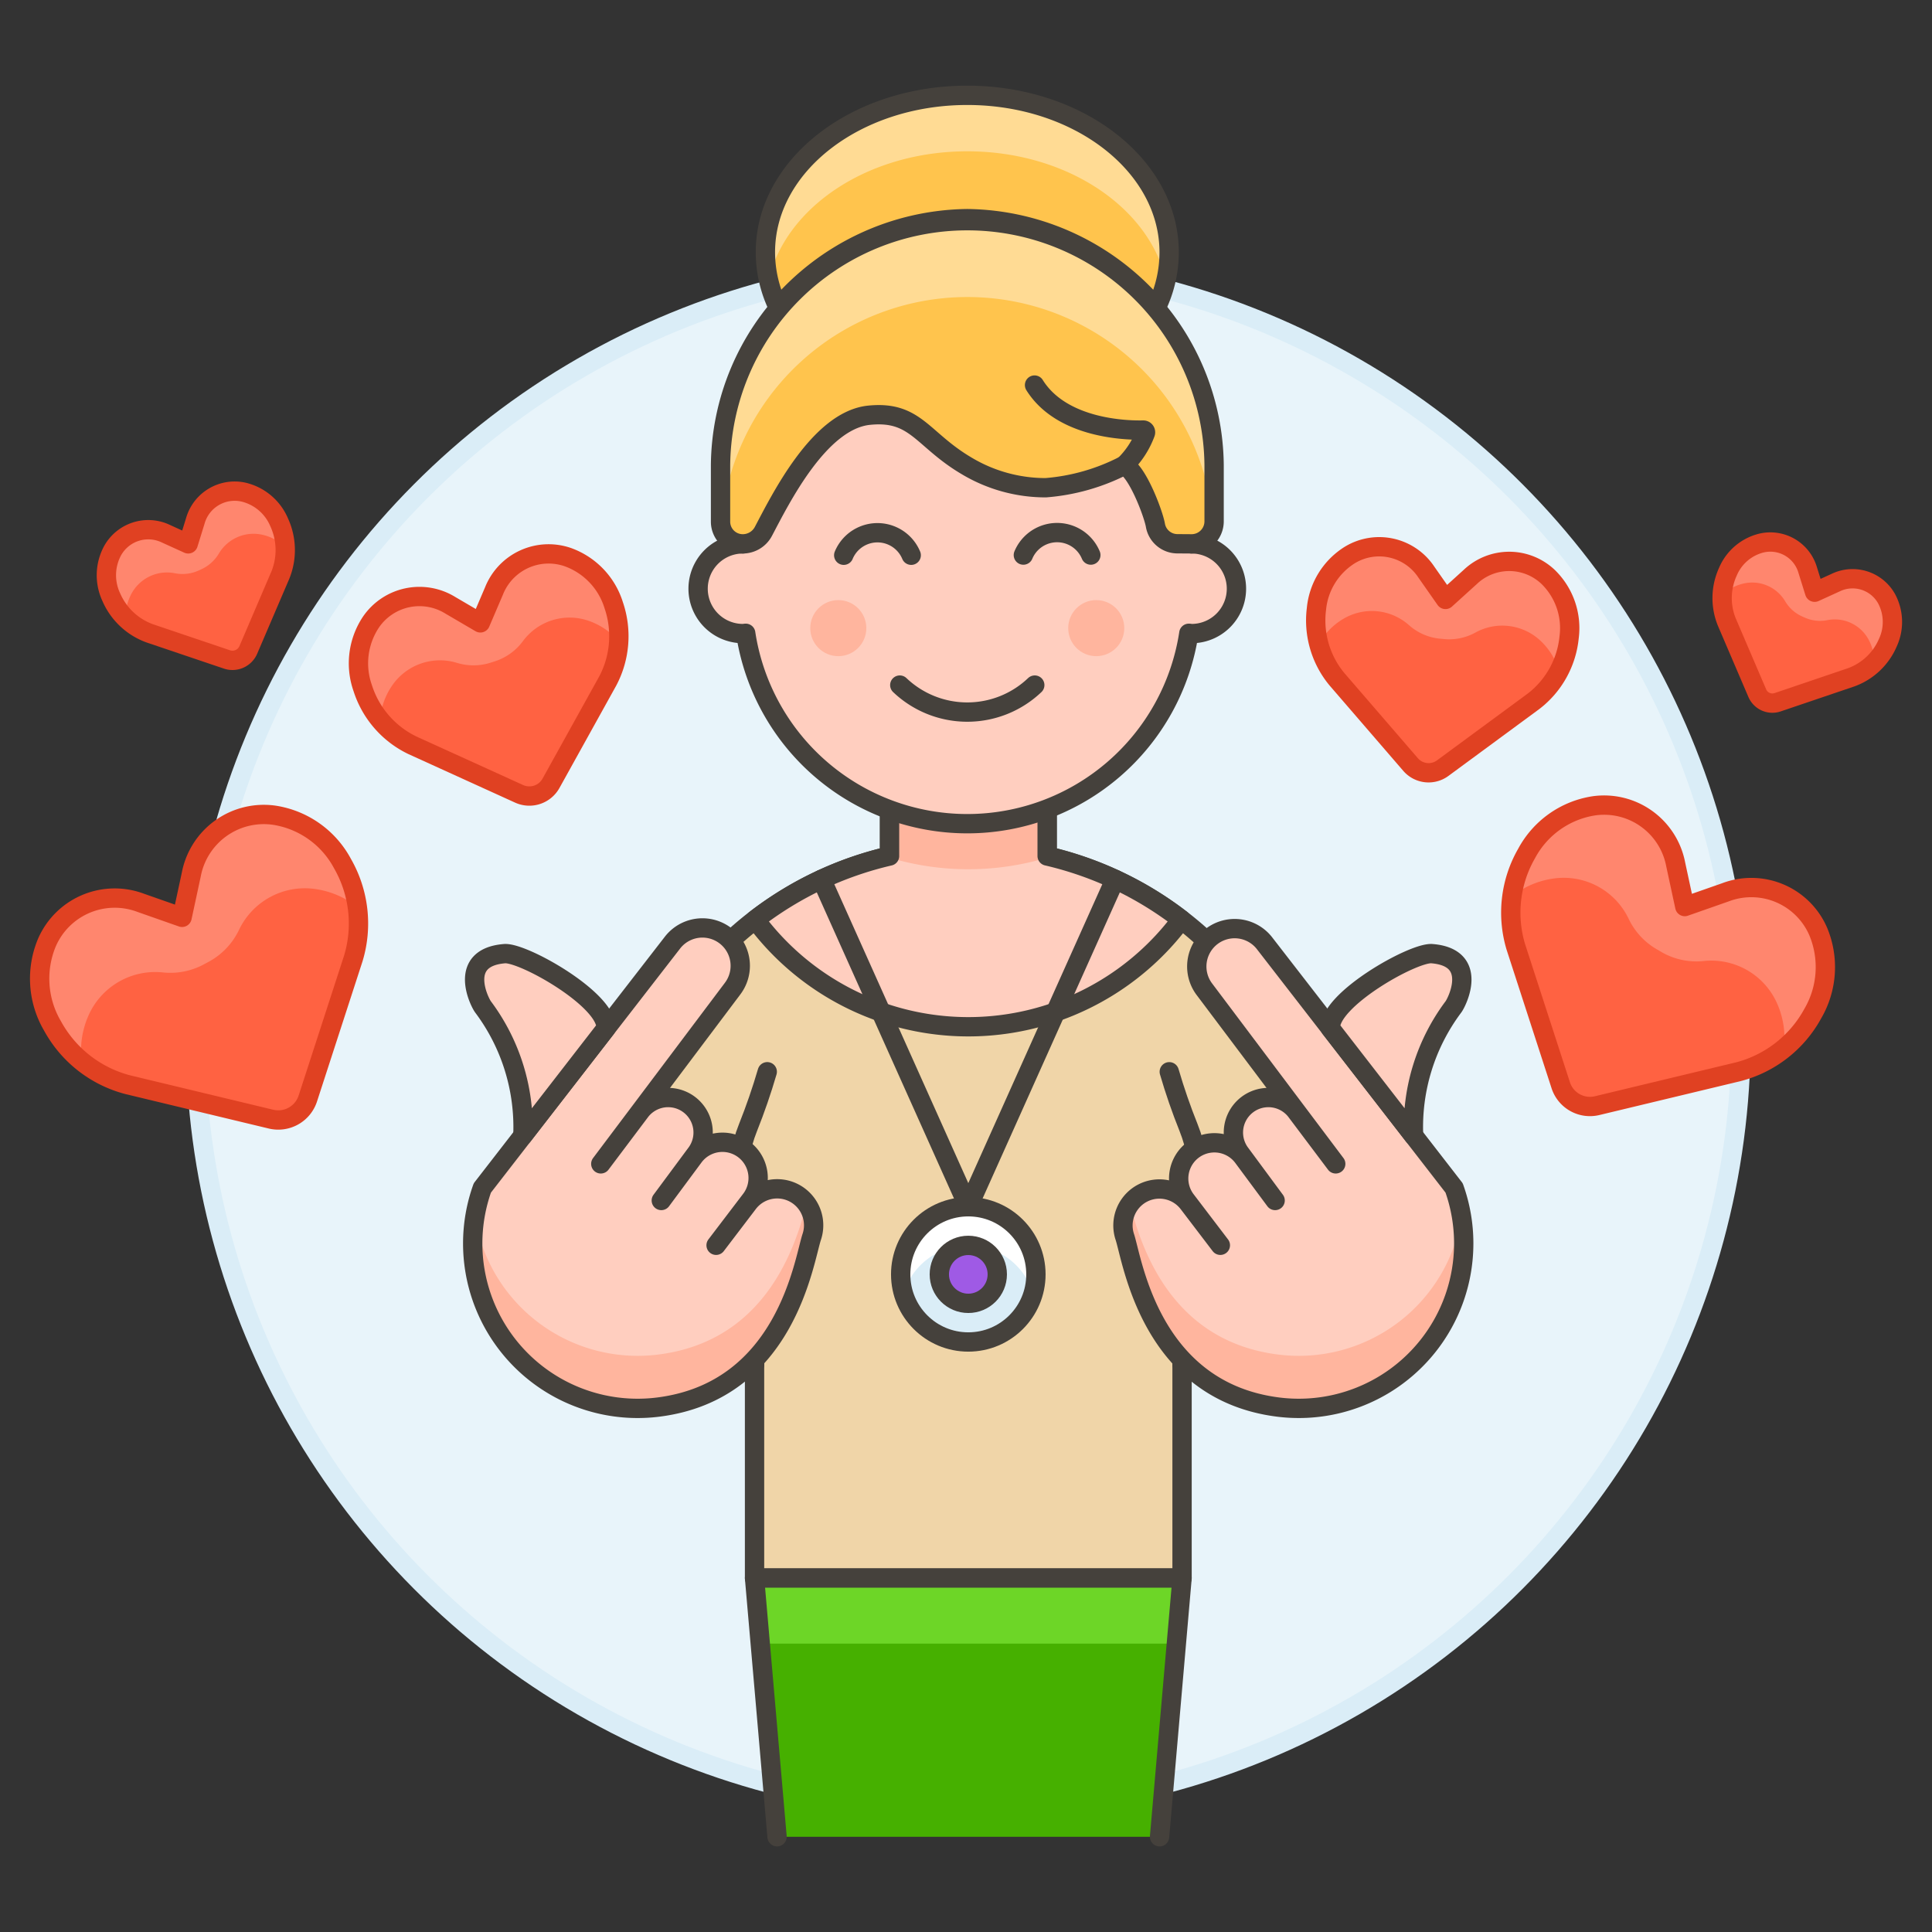 <svg xmlns="http://www.w3.org/2000/svg" viewBox="0 0 100 100"><rect x="0" y="0" width="100" height="100" fill="#333333" stroke="none"/><g class="nc-icon-wrapper"><defs/><circle class="a" cx="50.116" cy="53.652" r="40" fill="#e8f4fa" stroke="#daedf7" stroke-miterlimit="10"/><path class="b" d="M74.674 39.759a1.232 1.232 0 0 1-1.663-.187L69.2 35.157a4.764 4.764 0 0 1-1.062-3.631 3.7 3.7 0 0 1 1.747-2.811 2.926 2.926 0 0 1 3.94.893l.993 1.418 1.282-1.162a2.926 2.926 0 0 1 4.04.006A3.7 3.7 0 0 1 81.216 33a4.763 4.763 0 0 1-1.842 3.3z" style="" fill="#ff6242"/><path class="c" d="M74.695 33.073a2.8 2.8 0 0 0 1.656-.324 2.888 2.888 0 0 1 3.416.446 3.438 3.438 0 0 1 .927 1.538A5 5 0 0 0 81.216 33a3.7 3.7 0 0 0-1.078-3.129 2.926 2.926 0 0 0-4.04-.006l-1.283 1.162-.993-1.418a2.926 2.926 0 0 0-3.94-.893 3.7 3.7 0 0 0-1.747 2.811 5.017 5.017 0 0 0 .126 1.817 3.432 3.432 0 0 1 1.25-1.3 2.887 2.887 0 0 1 3.429.324 2.82 2.82 0 0 0 1.544.685z" style="" fill="#ff866e"/><path class="d" d="M74.674 39.759a1.232 1.232 0 0 1-1.663-.187L69.2 35.157a4.764 4.764 0 0 1-1.062-3.631 3.7 3.7 0 0 1 1.747-2.811 2.926 2.926 0 0 1 3.94.893l.993 1.418 1.282-1.162a2.926 2.926 0 0 1 4.04.006A3.7 3.7 0 0 1 81.216 33a4.763 4.763 0 0 1-1.842 3.3z" fill="none" stroke="#e04122" stroke-linecap="round" stroke-linejoin="round"/><path class="b" d="M82.666 57.228a1.59 1.59 0 0 1-1.882-1.055l-2.322-7.153a6.143 6.143 0 0 1 .555-4.845 4.775 4.775 0 0 1 3.483-2.466 3.773 3.773 0 0 1 4.234 3.033l.47 2.181 2.106-.738a3.772 3.772 0 0 1 4.8 2.028 4.773 4.773 0 0 1-.285 4.258 6.145 6.145 0 0 1-3.842 3z" style="" fill="#ff6242"/><path class="c" d="M86.037 49.3a3.611 3.611 0 0 0 2.13.444A3.723 3.723 0 0 1 92 51.978a4.436 4.436 0 0 1 .332 2.291 6.48 6.48 0 0 0 1.488-1.8 4.773 4.773 0 0 0 .285-4.258 3.772 3.772 0 0 0-4.8-2.028l-2.106.738-.47-2.181a3.773 3.773 0 0 0-4.229-3.031 4.775 4.775 0 0 0-3.483 2.466 6.5 6.5 0 0 0-.759 2.221 4.428 4.428 0 0 1 2.137-.921 3.721 3.721 0 0 1 3.912 2.1 3.62 3.62 0 0 0 1.493 1.586z" style="" fill="#ff866e"/><path class="d" d="M82.666 57.228a1.59 1.59 0 0 1-1.882-1.055l-2.322-7.153a6.143 6.143 0 0 1 .555-4.845 4.775 4.775 0 0 1 3.483-2.466 3.773 3.773 0 0 1 4.234 3.033l.47 2.181 2.106-.738a3.772 3.772 0 0 1 4.8 2.028 4.773 4.773 0 0 1-.285 4.258 6.145 6.145 0 0 1-3.842 3z" fill="none" stroke="#e04122" stroke-linecap="round" stroke-linejoin="round"/><path class="b" d="M92.008 36.349a.849.849 0 0 1-1.051-.47l-1.581-3.691a3.279 3.279 0 0 1 .061-2.6 2.545 2.545 0 0 1 1.732-1.479 2.014 2.014 0 0 1 2.4 1.407l.355 1.137 1.084-.494a2.014 2.014 0 0 1 2.647.841 2.549 2.549 0 0 1 .054 2.277 3.279 3.279 0 0 1-1.9 1.783z" style="" fill="#ff6242"/><path class="c" d="M93.417 31.968a1.927 1.927 0 0 0 1.153.133 1.987 1.987 0 0 1 2.148 1.005 2.374 2.374 0 0 1 .287 1.2 3.451 3.451 0 0 0 .7-1.029 2.549 2.549 0 0 0-.05-2.277 2.014 2.014 0 0 0-2.649-.846l-1.084.494-.355-1.137a2.014 2.014 0 0 0-2.4-1.407 2.545 2.545 0 0 0-1.732 1.479 3.471 3.471 0 0 0-.3 1.218 2.37 2.37 0 0 1 1.092-.593 1.985 1.985 0 0 1 2.181.928 1.94 1.94 0 0 0 .87.77z" style="" fill="#ff866e"/><path class="d" d="M92.008 36.349a.849.849 0 0 1-1.051-.47l-1.581-3.691a3.279 3.279 0 0 1 .061-2.6 2.545 2.545 0 0 1 1.732-1.479 2.014 2.014 0 0 1 2.4 1.407l.355 1.137 1.084-.494a2.014 2.014 0 0 1 2.647.841 2.549 2.549 0 0 1 .054 2.277 3.279 3.279 0 0 1-1.9 1.783z" fill="none" stroke="#e04122" stroke-linecap="round" stroke-linejoin="round"/><path class="b" d="M26.868 41.088a1.283 1.283 0 0 0 1.652-.545l2.939-5.3a4.956 4.956 0 0 0 .306-3.92 3.848 3.848 0 0 0-2.377-2.487 3.041 3.041 0 0 0-3.817 1.748l-.708 1.655-1.553-.909a3.041 3.041 0 0 0-4.108.867 3.846 3.846 0 0 0-.43 3.413 4.951 4.951 0 0 0 2.578 2.968z" style="" fill="#ff6242"/><path class="c" d="M25.421 34.291a2.913 2.913 0 0 1-1.753.024 3 3 0 0 0-3.38 1.182 3.576 3.576 0 0 0-.616 1.761 5.231 5.231 0 0 1-.9-1.652 3.846 3.846 0 0 1 .43-3.413 3.041 3.041 0 0 1 4.108-.867l1.553.909.708-1.655a3.041 3.041 0 0 1 3.817-1.748 3.848 3.848 0 0 1 2.377 2.487 5.224 5.224 0 0 1 .259 1.875 3.574 3.574 0 0 0-1.55-1.058 3 3 0 0 0-3.419 1.064 2.92 2.92 0 0 1-1.424 1.025z" style="" fill="#ff866e"/><path class="d" d="M26.868 41.088a1.283 1.283 0 0 0 1.652-.545l2.939-5.3a4.956 4.956 0 0 0 .306-3.92 3.848 3.848 0 0 0-2.377-2.487 3.041 3.041 0 0 0-3.817 1.748l-.708 1.655-1.553-.909a3.041 3.041 0 0 0-4.108.867 3.846 3.846 0 0 0-.43 3.413 4.951 4.951 0 0 0 2.578 2.968z" fill="none" stroke="#e04122" stroke-linecap="round" stroke-linejoin="round"/><path class="b" d="M14.026 57.926a1.609 1.609 0 0 0 1.907-1.068l2.355-7.252a6.228 6.228 0 0 0-.563-4.911 4.838 4.838 0 0 0-3.531-2.5A3.823 3.823 0 0 0 9.9 45.269l-.476 2.212-2.135-.749a3.824 3.824 0 0 0-4.862 2.057 4.834 4.834 0 0 0 .29 4.311 6.23 6.23 0 0 0 3.9 3.045z" style="" fill="#ff6242"/><path class="c" d="M10.609 49.885a3.661 3.661 0 0 1-2.159.45 3.775 3.775 0 0 0-3.888 2.27 4.493 4.493 0 0 0-.336 2.323A6.552 6.552 0 0 1 2.717 53.1a4.834 4.834 0 0 1-.288-4.315 3.824 3.824 0 0 1 4.862-2.057l2.135.749.474-2.208a3.823 3.823 0 0 1 4.294-3.069 4.838 4.838 0 0 1 3.531 2.5 6.549 6.549 0 0 1 .769 2.251 4.505 4.505 0 0 0-2.166-.934 3.774 3.774 0 0 0-3.965 2.131 3.68 3.68 0 0 1-1.512 1.607z" style="" fill="#ff866e"/><path class="d" d="M14.026 57.926a1.609 1.609 0 0 0 1.907-1.068l2.355-7.252a6.228 6.228 0 0 0-.563-4.911 4.838 4.838 0 0 0-3.531-2.5A3.823 3.823 0 0 0 9.9 45.269l-.476 2.212-2.135-.749a3.824 3.824 0 0 0-4.862 2.057 4.834 4.834 0 0 0 .29 4.311 6.23 6.23 0 0 0 3.9 3.045z" fill="none" stroke="#e04122" stroke-linecap="round" stroke-linejoin="round"/><path class="b" d="M11.752 34.134a.891.891 0 0 0 1.1-.493l1.66-3.876a3.442 3.442 0 0 0-.064-2.733 2.674 2.674 0 0 0-1.819-1.554 2.115 2.115 0 0 0-2.518 1.478l-.369 1.194-1.142-.519a2.114 2.114 0 0 0-2.781.888 2.674 2.674 0 0 0-.058 2.392 3.45 3.45 0 0 0 1.993 1.872z" style="" fill="#ff6242"/><path class="c" d="M10.273 29.534a2.026 2.026 0 0 1-1.212.139 2.088 2.088 0 0 0-2.255 1.055 2.5 2.5 0 0 0-.3 1.263 3.648 3.648 0 0 1-.739-1.08 2.674 2.674 0 0 1 .058-2.392 2.114 2.114 0 0 1 2.775-.888l1.138.519.373-1.194a2.115 2.115 0 0 1 2.518-1.478 2.674 2.674 0 0 1 1.819 1.554 3.6 3.6 0 0 1 .311 1.278 2.49 2.49 0 0 0-1.146-.623 2.087 2.087 0 0 0-2.291.975 2.036 2.036 0 0 1-.913.809z" style="" fill="#ff866e"/><path class="d" d="M11.752 34.134a.891.891 0 0 0 1.1-.493l1.66-3.876a3.442 3.442 0 0 0-.064-2.733 2.674 2.674 0 0 0-1.819-1.554 2.115 2.115 0 0 0-2.518 1.478l-.369 1.194-1.142-.519a2.114 2.114 0 0 0-2.781.888 2.674 2.674 0 0 0-.058 2.392 3.45 3.45 0 0 0 1.993 1.872z" fill="none" stroke="#e04122" stroke-linecap="round" stroke-linejoin="round"/><path class="e" d="M54.2 44.306v-3.973h-8.157v3.973a18.047 18.047 0 0 0-13.975 17.573v8.734h6.987v11.065h22.128V70.613h6.988v-8.734A18.047 18.047 0 0 0 54.2 44.306z" stroke-linecap="round" stroke-linejoin="round" fill="#f0d5a8" stroke="#45413c"/><path class="f" d="M39.041 47.6a18.024 18.024 0 0 1 6.949-3.293v-3.974h8.152v3.973a18.024 18.024 0 0 1 6.949 3.294 13.733 13.733 0 0 1-22.05 0z" style="" fill="#ffcebf"/><path class="g" d="M46.043 44.393a14.171 14.171 0 0 0 8.153 0v-4.06h-8.153z" style="" fill="#ffb59e"/><path class="h" d="M57.716 45.516l-7.597 16.945-7.596-16.945" fill="none" stroke-linecap="round" stroke-linejoin="round" stroke="#45413c"/><path class="h" d="M39.094 47.6a18.031 18.031 0 0 1 6.949-3.293v-3.974H54.2v3.973a18.02 18.02 0 0 1 6.944 3.294 13.733 13.733 0 0 1-22.05 0z" fill="none" stroke-linecap="round" stroke-linejoin="round" stroke="#45413c"/><path class="h" d="M61.182 70.613v-5.24c1.292-1.97 1.115-5.07.339-7.005q-.572-1.426-1-2.894" fill="none" stroke-linecap="round" stroke-linejoin="round" stroke="#45413c"/><path class="h" d="M39.713 55.473q-.428 1.467-1 2.9c-.776 1.935-.947 5.035.345 7.005v5.239" fill="none" stroke-linecap="round" stroke-linejoin="round" stroke="#45413c"/><g><path class="f" d="M75.265 61.488L65.435 48.8a1.96 1.96 0 0 0-3.115 2.378l4.748 6.312a1.811 1.811 0 0 0-2.9 2.167l.172.232a1.848 1.848 0 1 0-2.955 2.221l.134.177a1.887 1.887 0 0 0-3.294 1.733c.4 1.218 1.313 7.969 7.932 8.81a8.538 8.538 0 0 0 9.111-11.342z" style="" fill="#ffcebf"/><path class="g" d="M75.649 62.967a8.541 8.541 0 0 1-9.5 9.863c-6.619-.841-7.532-7.592-7.932-8.81a1.886 1.886 0 0 1 .268-1.7c.595 2.285 2.143 7.09 7.664 7.79a8.527 8.527 0 0 0 9.5-7.143z" style="" fill="#ffb59e"/><path class="h" d="M66.154 72.83a8.538 8.538 0 0 0 9.111-11.342L65.435 48.8a1.96 1.96 0 0 0-3.115 2.378l6.817 9.063-2.069-2.751a1.811 1.811 0 0 0-2.9 2.167L66 62.137l-1.666-2.248a1.848 1.848 0 1 0-2.955 2.221l1.786 2.345-1.652-2.168a1.887 1.887 0 0 0-3.294 1.733c.403 1.218 1.316 7.969 7.935 8.81z" fill="none" stroke-linecap="round" stroke-linejoin="round" stroke="#45413c"/><path class="i" d="M73.157 58.767l-4.294-5.541c-.08-1.48 4.289-3.945 5.255-3.865 2.454.2 1.3 2.509 1.107 2.76a10.377 10.377 0 0 0-2.059 6.639v.019" stroke-linecap="round" stroke-linejoin="round" stroke="#45413c" fill="#ffcebf"/></g><g><path class="f" d="M24.965 61.488L34.8 48.8a1.959 1.959 0 0 1 3.114 2.378l-4.751 6.312a1.811 1.811 0 0 1 2.9 2.167l-.172.232a1.849 1.849 0 1 1 2.956 2.221l-.135.177a1.888 1.888 0 0 1 3.3 1.733c-.4 1.218-1.313 7.969-7.933 8.81a8.538 8.538 0 0 1-9.111-11.342z" style="" fill="#ffcebf"/><path class="g" d="M24.581 62.967a8.541 8.541 0 0 0 9.5 9.863c6.62-.841 7.533-7.592 7.933-8.81a1.89 1.89 0 0 0-.269-1.7c-.594 2.285-2.142 7.09-7.664 7.79a8.527 8.527 0 0 1-9.5-7.143z" style="" fill="#ffb59e"/><path class="h" d="M34.076 72.83a8.536 8.536 0 0 1-9.11-11.342L34.8 48.8a1.959 1.959 0 0 1 3.114 2.378l-6.817 9.063 2.07-2.751a1.811 1.811 0 0 1 2.9 2.167l-1.838 2.48 1.666-2.248a1.849 1.849 0 1 1 2.956 2.221l-1.786 2.345 1.651-2.168a1.888 1.888 0 0 1 3.3 1.733c-.407 1.218-1.316 7.969-7.94 8.81z" fill="none" stroke-linecap="round" stroke-linejoin="round" stroke="#45413c"/><path class="i" d="M27.074 58.767l4.293-5.541c.08-1.48-4.289-3.945-5.254-3.865-2.455.2-1.3 2.509-1.108 2.76a10.382 10.382 0 0 1 2.06 6.639v.019" stroke-linecap="round" stroke-linejoin="round" stroke="#45413c" fill="#ffcebf"/></g><g><circle class="j" cx="50.119" cy="65.961" r="3.5" style="" fill="#daedf7"/><path class="k" d="M50.119 64.461a3.5 3.5 0 0 1 3.355 2.5 3.5 3.5 0 1 0-6.709 0 3.5 3.5 0 0 1 3.354-2.5z" style="" fill="#fff"/><circle class="h" cx="50.119" cy="65.961" r="3.5" fill="none" stroke-linecap="round" stroke-linejoin="round" stroke="#45413c"/><circle class="l" cx="50.119" cy="65.961" r="1.5" stroke-linecap="round" stroke-linejoin="round" stroke="#45413c" fill="#9f5ae5"/></g><g><path class="m" d="M50.066 11.317a13.051 13.051 0 0 1 9.783 4.6l.013-.021a6.534 6.534 0 0 0 .653-2.835c0-4.488-4.678-8.127-10.449-8.127s-10.449 3.634-10.449 8.122a6.538 6.538 0 0 0 .666 2.86 13.041 13.041 0 0 1 9.783-4.599z" style="" fill="#ffc44d"/><path class="n" d="M50.066 7.832c5.134 0 9.4 2.879 10.283 6.675a6.412 6.412 0 0 0 .166-1.451c0-4.488-4.678-8.127-10.449-8.127s-10.449 3.639-10.449 8.127a6.41 6.41 0 0 0 .167 1.45c.88-3.795 5.149-6.674 10.282-6.674z" style="" fill="#ffdb94"/><path class="h" d="M50.066 11.317a13.051 13.051 0 0 1 9.783 4.6l.013-.021a6.534 6.534 0 0 0 .653-2.835c0-4.488-4.678-8.127-10.449-8.127s-10.449 3.634-10.449 8.122a6.538 6.538 0 0 0 .666 2.86 13.041 13.041 0 0 1 9.783-4.599z" fill="none" stroke-linecap="round" stroke-linejoin="round" stroke="#45413c"/><path class="i" d="M61.676 28.15v-2.9a11.61 11.61 0 0 0-23.22 0v2.9a2.322 2.322 0 0 0 0 4.644c.049 0 .094-.012.142-.015a11.6 11.6 0 0 0 22.936 0c.048 0 .094.015.142.015a2.322 2.322 0 0 0 0-4.644z" stroke-linecap="round" stroke-linejoin="round" stroke="#45413c" fill="#ffcebf"/><circle class="g" cx="43.39" cy="32.512" r="1.451" style="" fill="#ffb59e"/><circle class="g" cx="56.742" cy="32.512" r="1.451" style="" fill="#ffb59e"/><path class="h" d="M46.573 35.46a5.065 5.065 0 0 0 6.986 0" fill="none" stroke-linecap="round" stroke-linejoin="round" stroke="#45413c"/><path class="h" d="M47.164 28.739a1.892 1.892 0 0 0-3.493 0" fill="none" stroke-linecap="round" stroke-linejoin="round" stroke="#45413c"/><path class="h" d="M56.461 28.73a1.892 1.892 0 0 0-3.492 0" fill="none" stroke-linecap="round" stroke-linejoin="round" stroke="#45413c"/><path class="m" d="M61.676 28.15a1.166 1.166 0 0 0 1.166-1.166v-2.9a12.774 12.774 0 0 0-25.547 0V27a1.15 1.15 0 0 0 1.149 1.15 1.209 1.209 0 0 0 1.069-.644c.867-1.637 2.885-5.755 5.474-6.014 2.433-.244 2.731 1.269 5.079 2.641a7.956 7.956 0 0 0 4.06 1.112 10.622 10.622 0 0 0 4.063-1.161c.691.3 1.514 2.523 1.614 3.1a1.158 1.158 0 0 0 1.152.961z" style="" fill="#ffc44d"/><path class="n" d="M50.066 11.317A12.843 12.843 0 0 0 37.3 24.086V27a1.158 1.158 0 0 0 .031.265 12.773 12.773 0 0 1 25.485 0 1.158 1.158 0 0 0 .026-.265v-2.914a12.847 12.847 0 0 0-12.776-12.769z" style="" fill="#ffdb94"/><path class="h" d="M61.676 28.15a1.166 1.166 0 0 0 1.166-1.166v-2.9a12.774 12.774 0 0 0-25.547 0V27a1.15 1.15 0 0 0 1.149 1.15 1.209 1.209 0 0 0 1.069-.644c.867-1.637 2.885-5.755 5.474-6.014 2.433-.244 2.731 1.269 5.079 2.641a7.956 7.956 0 0 0 4.06 1.112 10.622 10.622 0 0 0 4.063-1.161c.691.3 1.514 2.523 1.614 3.1a1.158 1.158 0 0 0 1.152.961z" fill="none" stroke-linecap="round" stroke-linejoin="round" stroke="#45413c"/><path class="h" d="M58.193 24.086a4.5 4.5 0 0 0 1.09-1.664.116.116 0 0 0-.01-.111.117.117 0 0 0-.1-.051c-.817.019-4.2-.049-5.625-2.329" fill="none" stroke-linecap="round" stroke-linejoin="round" stroke="#45413c"/></g><path class="o" d="M61.183 81.678H39.055l1.165 13.393h19.799l1.164-13.393z" style="" fill="#46b000"/><path class="p" d="M60.888 85.074l.295-3.396H39.055l.296 3.396h21.537z" style="" fill="#6dd627"/><path class="h" d="M60.019 95.071l1.164-13.393H39.055l1.165 13.393" fill="none" stroke-linecap="round" stroke-linejoin="round" stroke="#45413c"/></g></svg>